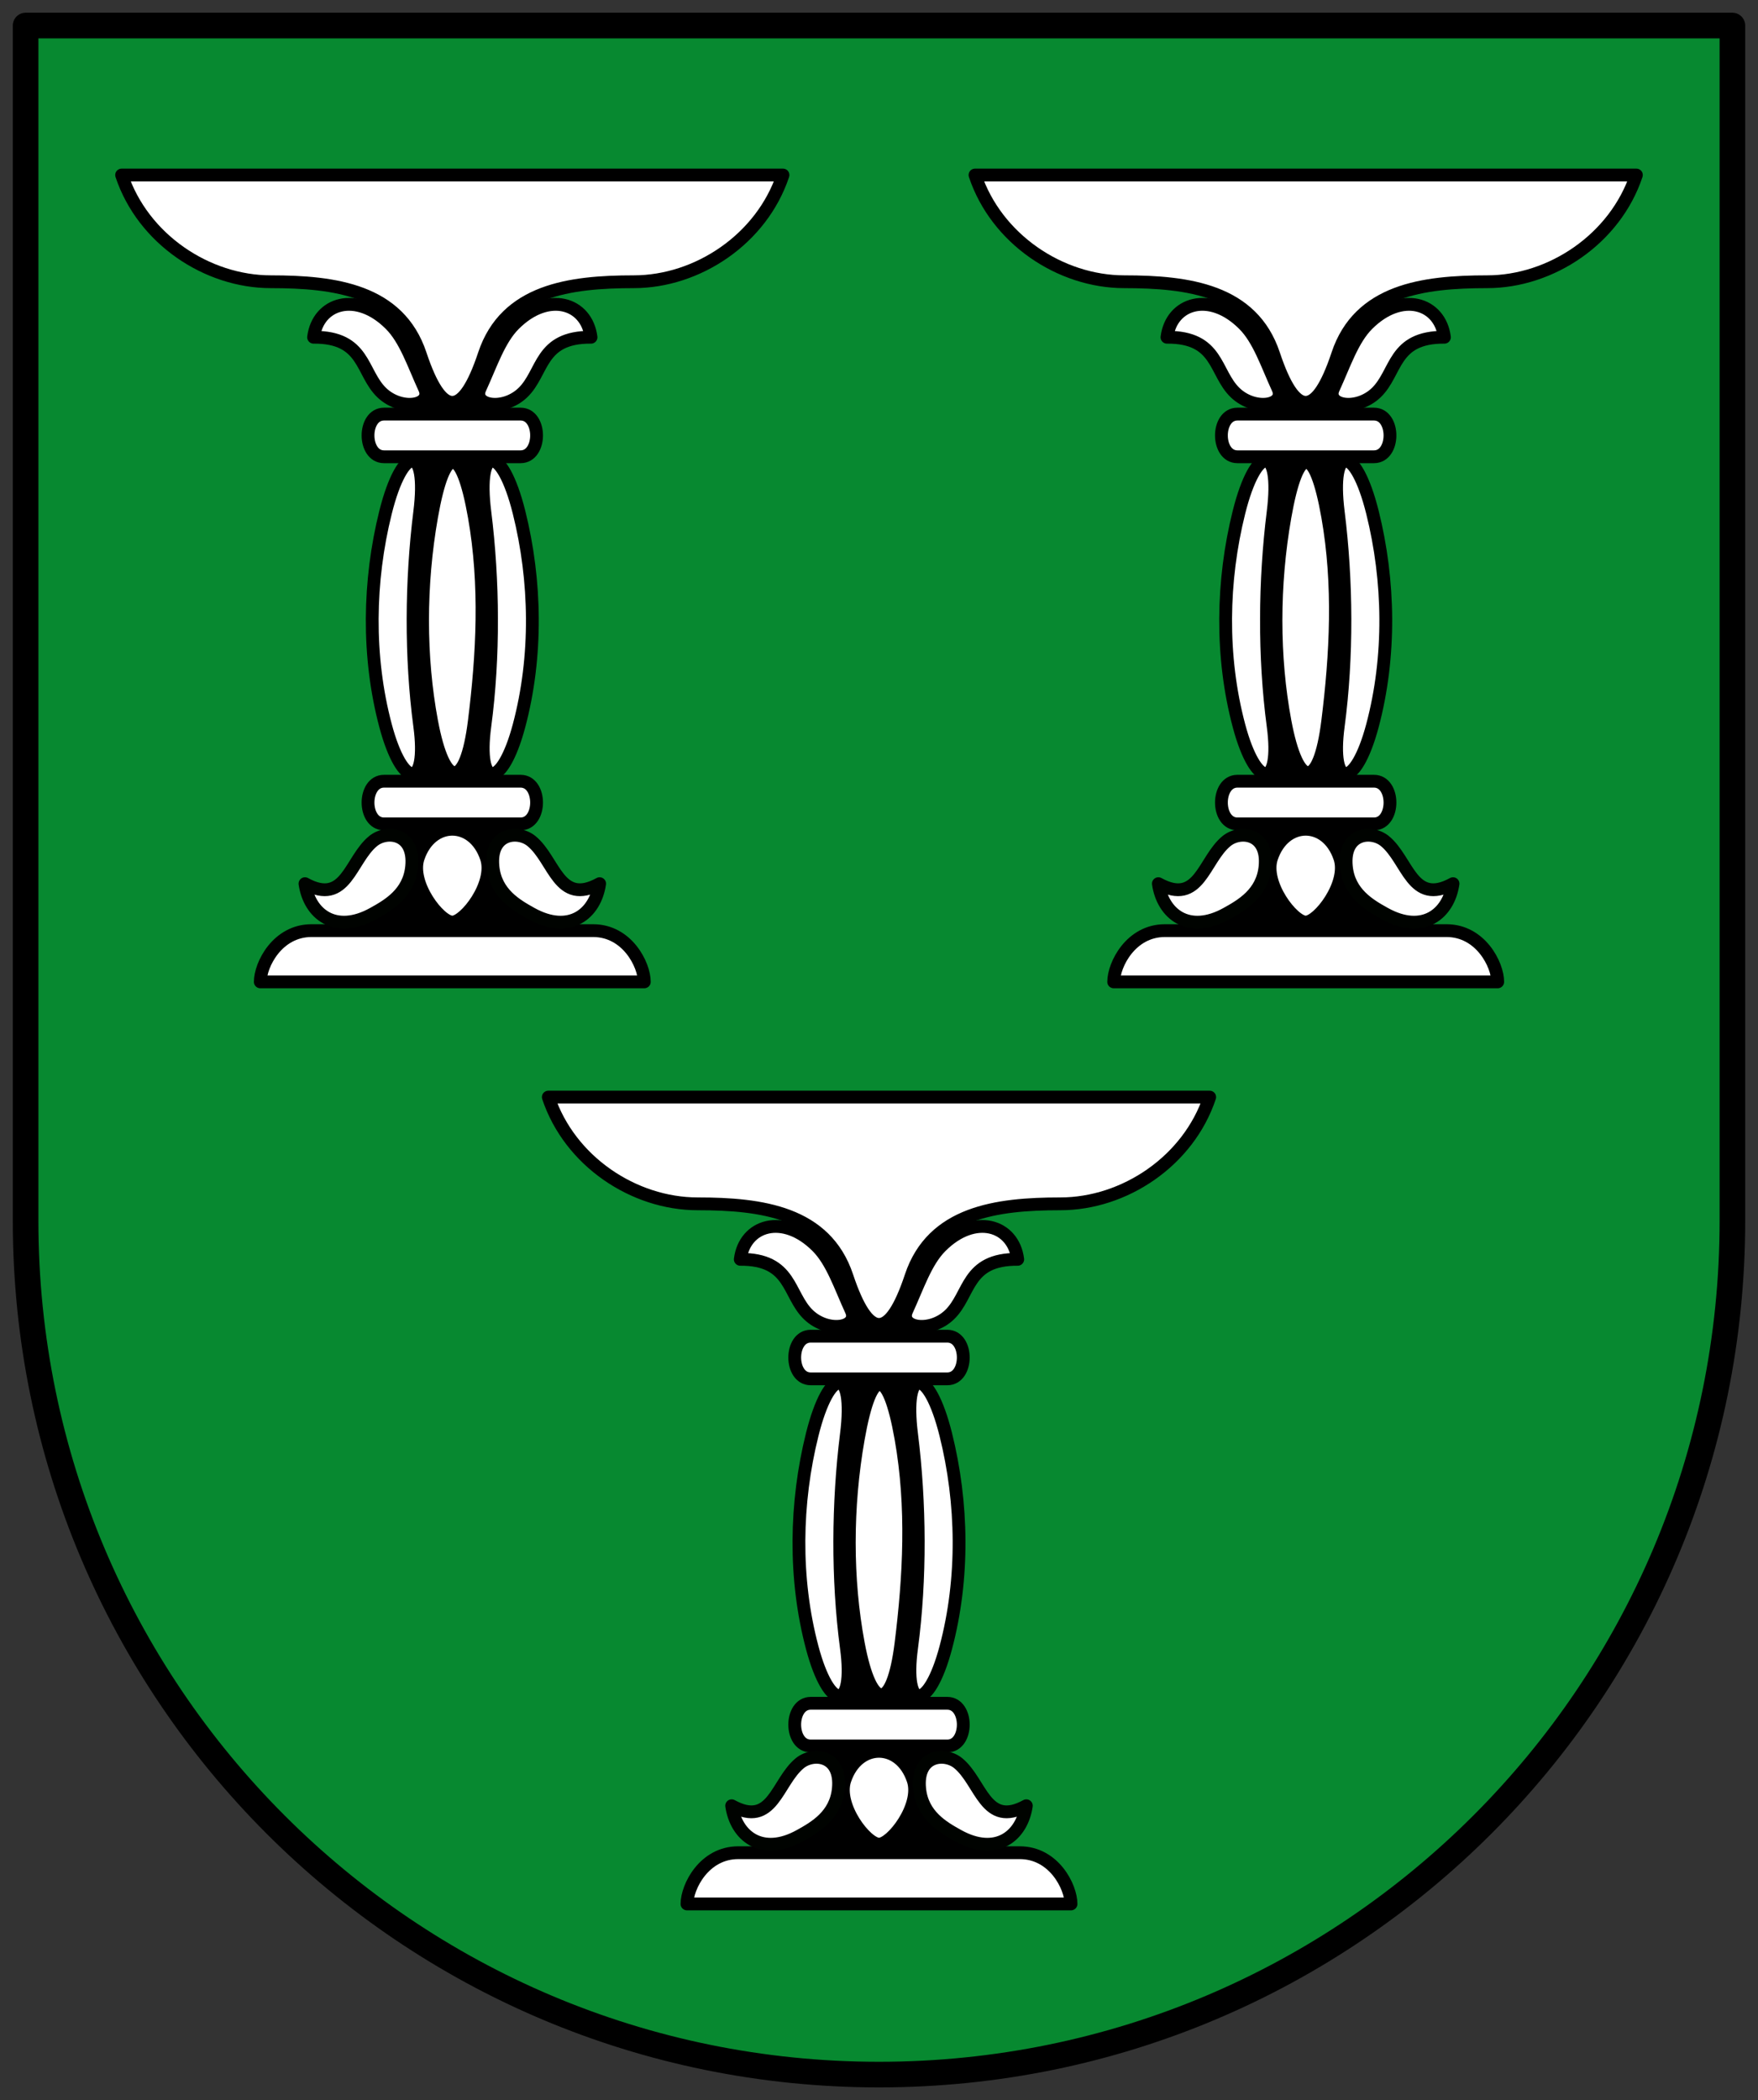 <svg xmlns="http://www.w3.org/2000/svg" height="492" width="412"><rect width="100%" height="100%" fill="#333333" stroke="none"/><path d="M6 5.982v280c.003 110.454 89.546 199.993 200 199.993s199.997-89.539 200-199.993v-280z" fill="#078930" stroke="#000" stroke-width="6" stroke-linecap="round" stroke-linejoin="round"/><path d="M194.663 306.458L194 398l-9.96 35.475 45.068.823L217 398l-1.012-91.739z" fill-rule="evenodd"/><path d="M251 446c0-4-4-12-12-12h-66c-8 0-12 8-12 12zM198 417c3-9 13-9 16 0 2 6-5 15-8 15s-10-9-8-15z" fill="#fff" fill-rule="evenodd" stroke="#000" stroke-width="3" stroke-linecap="round" stroke-linejoin="round"/><path d="M190 399h32c5 0 5 10 0 10h-32c-5 0-5-10 0-10z" fill="#fff" fill-rule="evenodd" stroke="#000" stroke-width="3" stroke-linecap="round" stroke-linejoin="round"/><path d="M201.154 337c3-17 7-17 10 0 2.829 16.031 1.966 32.27 0 48-2 16-7 16-10 0-2.824-15.063-2.829-31.969 0-48zM128.5 257h155c-5 15-20 25-35 25s-30 2-35 17-10 15-15 0-20-17-35-17-30-10-35-25z" fill="#fff" fill-rule="evenodd" stroke="#000" stroke-width="3" stroke-linecap="round" stroke-linejoin="round"/><path d="M173.49 295c1-8 10-11 18-3 3.539 3.539 5.397 9.324 8 15 1.864 4.065-5.437 5.356-10 1-4.917-4.694-3.86-13.093-16-13zM238.51 295c-1-8-10-11-18-3-3.539 3.539-5.397 9.324-8 15-1.864 4.065 5.437 5.356 10 1 4.917-4.694 3.86-13.093 16-13z" fill="#fff" fill-rule="evenodd" stroke="#000" stroke-width="3" stroke-linecap="round" stroke-linejoin="round"/><path d="M224.528 413c-3.17-2.57-9.772-1.91-9 6 .611 6.261 5.479 9.044 9 11 9 5 15 0 16-7-9.655 5.31-10.55-5.581-16-10zM187.472 413c3.17-2.57 9.772-1.91 9 6-.611 6.261-5.479 9.044-9 11-9 5-15 0-16-7 9.655 5.31 10.55-5.581 16-10z" fill="#fff" fill-rule="evenodd" stroke="#000300" stroke-width="3" stroke-linecap="round" stroke-linejoin="round"/><path d="M213.64 336c-2.02-16.153 4-16 8 0s4.33 33.764 0 50c-4 15-10 15-8 0 2.144-16.082 2-34 0-50zM198.36 336c2.02-16.153-4-16-8 0s-4.33 33.764 0 50c4 15 10 15 8 0-2.144-16.082-2-34 0-50z" fill="#fff" fill-rule="evenodd" stroke="#000" stroke-width="3" stroke-linecap="round" stroke-linejoin="round"/><path d="M190 313h32c5 0 5 10 0 10h-32c-5 0-5-10 0-10z" fill="#fff" fill-rule="evenodd" stroke="#000" stroke-width="3" stroke-linecap="round" stroke-linejoin="round"/><path d="M94.663 90.458L94 182l-9.96 35.475 45.068.823L117 182l-1.012-91.739z" fill-rule="evenodd"/><path d="M151 230c0-4-4-12-12-12H73c-8 0-12 8-12 12zM98 201c3-9 13-9 16 0 2 6-5 15-8 15s-10-9-8-15z" fill="#fff" fill-rule="evenodd" stroke="#000" stroke-width="3" stroke-linecap="round" stroke-linejoin="round"/><path d="M90 183h32c5 0 5 10 0 10H90c-5 0-5-10 0-10z" fill="#fff" fill-rule="evenodd" stroke="#000" stroke-width="3" stroke-linecap="round" stroke-linejoin="round"/><path d="M101.154 121c3-17 7-17 10 0 2.829 16.031 1.966 32.27 0 48-2 16-7 16-10 0-2.824-15.063-2.829-31.969 0-48zM28.5 41h155c-5 15-20 25-35 25s-30 2-35 17-10 15-15 0-20-17-35-17-30-10-35-25z" fill="#fff" fill-rule="evenodd" stroke="#000" stroke-width="3" stroke-linecap="round" stroke-linejoin="round"/><path d="M73.49 79c1-8 10-11 18-3 3.539 3.539 5.397 9.324 8 15 1.864 4.065-5.437 5.356-10 1-4.917-4.694-3.86-13.093-16-13zM138.51 79c-1-8-10-11-18-3-3.539 3.539-5.397 9.324-8 15-1.864 4.065 5.437 5.356 10 1 4.917-4.694 3.86-13.093 16-13z" fill="#fff" fill-rule="evenodd" stroke="#000" stroke-width="3" stroke-linecap="round" stroke-linejoin="round"/><path d="M124.528 197c-3.17-2.57-9.772-1.91-9 6 .611 6.261 5.479 9.044 9 11 9 5 15 0 16-7-9.655 5.31-10.55-5.581-16-10zM87.472 197c3.17-2.57 9.772-1.91 9 6-.611 6.261-5.479 9.044-9 11-9 5-15 0-16-7 9.655 5.31 10.55-5.581 16-10z" fill="#fff" fill-rule="evenodd" stroke="#000300" stroke-width="3" stroke-linecap="round" stroke-linejoin="round"/><path d="M113.64 120c-2.02-16.153 4-16 8 0s4.33 33.764 0 50c-4 15-10 15-8 0 2.144-16.082 2-34 0-50zM98.36 120c2.02-16.153-4-16-8 0s-4.33 33.764 0 50c4 15 10 15 8 0-2.144-16.082-2-34 0-50z" fill="#fff" fill-rule="evenodd" stroke="#000" stroke-width="3" stroke-linecap="round" stroke-linejoin="round"/><path d="M90 97h32c5 0 5 10 0 10H90c-5 0-5-10 0-10z" fill="#fff" fill-rule="evenodd" stroke="#000" stroke-width="3" stroke-linecap="round" stroke-linejoin="round"/><path d="M294.663 90.458L294 182l-9.96 35.475 45.068.823L317 182l-1.012-91.739z" fill-rule="evenodd"/><path d="M351 230c0-4-4-12-12-12h-66c-8 0-12 8-12 12zM298 201c3-9 13-9 16 0 2 6-5 15-8 15s-10-9-8-15z" fill="#fff" fill-rule="evenodd" stroke="#000" stroke-width="3" stroke-linecap="round" stroke-linejoin="round"/><path d="M290 183h32c5 0 5 10 0 10h-32c-5 0-5-10 0-10z" fill="#fff" fill-rule="evenodd" stroke="#000" stroke-width="3" stroke-linecap="round" stroke-linejoin="round"/><path d="M301.154 121c3-17 7-17 10 0 2.829 16.031 1.966 32.27 0 48-2 16-7 16-10 0-2.824-15.063-2.829-31.969 0-48zM228.5 41h155c-5 15-20 25-35 25s-30 2-35 17-10 15-15 0-20-17-35-17-30-10-35-25z" fill="#fff" fill-rule="evenodd" stroke="#000" stroke-width="3" stroke-linecap="round" stroke-linejoin="round"/><path d="M273.49 79c1-8 10-11 18-3 3.539 3.539 5.397 9.324 8 15 1.864 4.065-5.437 5.356-10 1-4.917-4.694-3.86-13.093-16-13zM338.51 79c-1-8-10-11-18-3-3.539 3.539-5.397 9.324-8 15-1.864 4.065 5.437 5.356 10 1 4.917-4.694 3.86-13.093 16-13z" fill="#fff" fill-rule="evenodd" stroke="#000" stroke-width="3" stroke-linecap="round" stroke-linejoin="round"/><path d="M324.528 197c-3.17-2.57-9.772-1.91-9 6 .611 6.261 5.479 9.044 9 11 9 5 15 0 16-7-9.655 5.31-10.55-5.581-16-10zM287.472 197c3.17-2.57 9.772-1.91 9 6-.611 6.261-5.479 9.044-9 11-9 5-15 0-16-7 9.655 5.31 10.55-5.581 16-10z" fill="#fff" fill-rule="evenodd" stroke="#000300" stroke-width="3" stroke-linecap="round" stroke-linejoin="round"/><path d="M313.64 120c-2.02-16.153 4-16 8 0s4.33 33.764 0 50c-4 15-10 15-8 0 2.144-16.082 2-34 0-50zM298.36 120c2.02-16.153-4-16-8 0s-4.33 33.764 0 50c4 15 10 15 8 0-2.144-16.082-2-34 0-50z" fill="#fff" fill-rule="evenodd" stroke="#000" stroke-width="3" stroke-linecap="round" stroke-linejoin="round"/><path d="M290 97h32c5 0 5 10 0 10h-32c-5 0-5-10 0-10z" fill="#fff" fill-rule="evenodd" stroke="#000" stroke-width="3" stroke-linecap="round" stroke-linejoin="round"/></svg>
